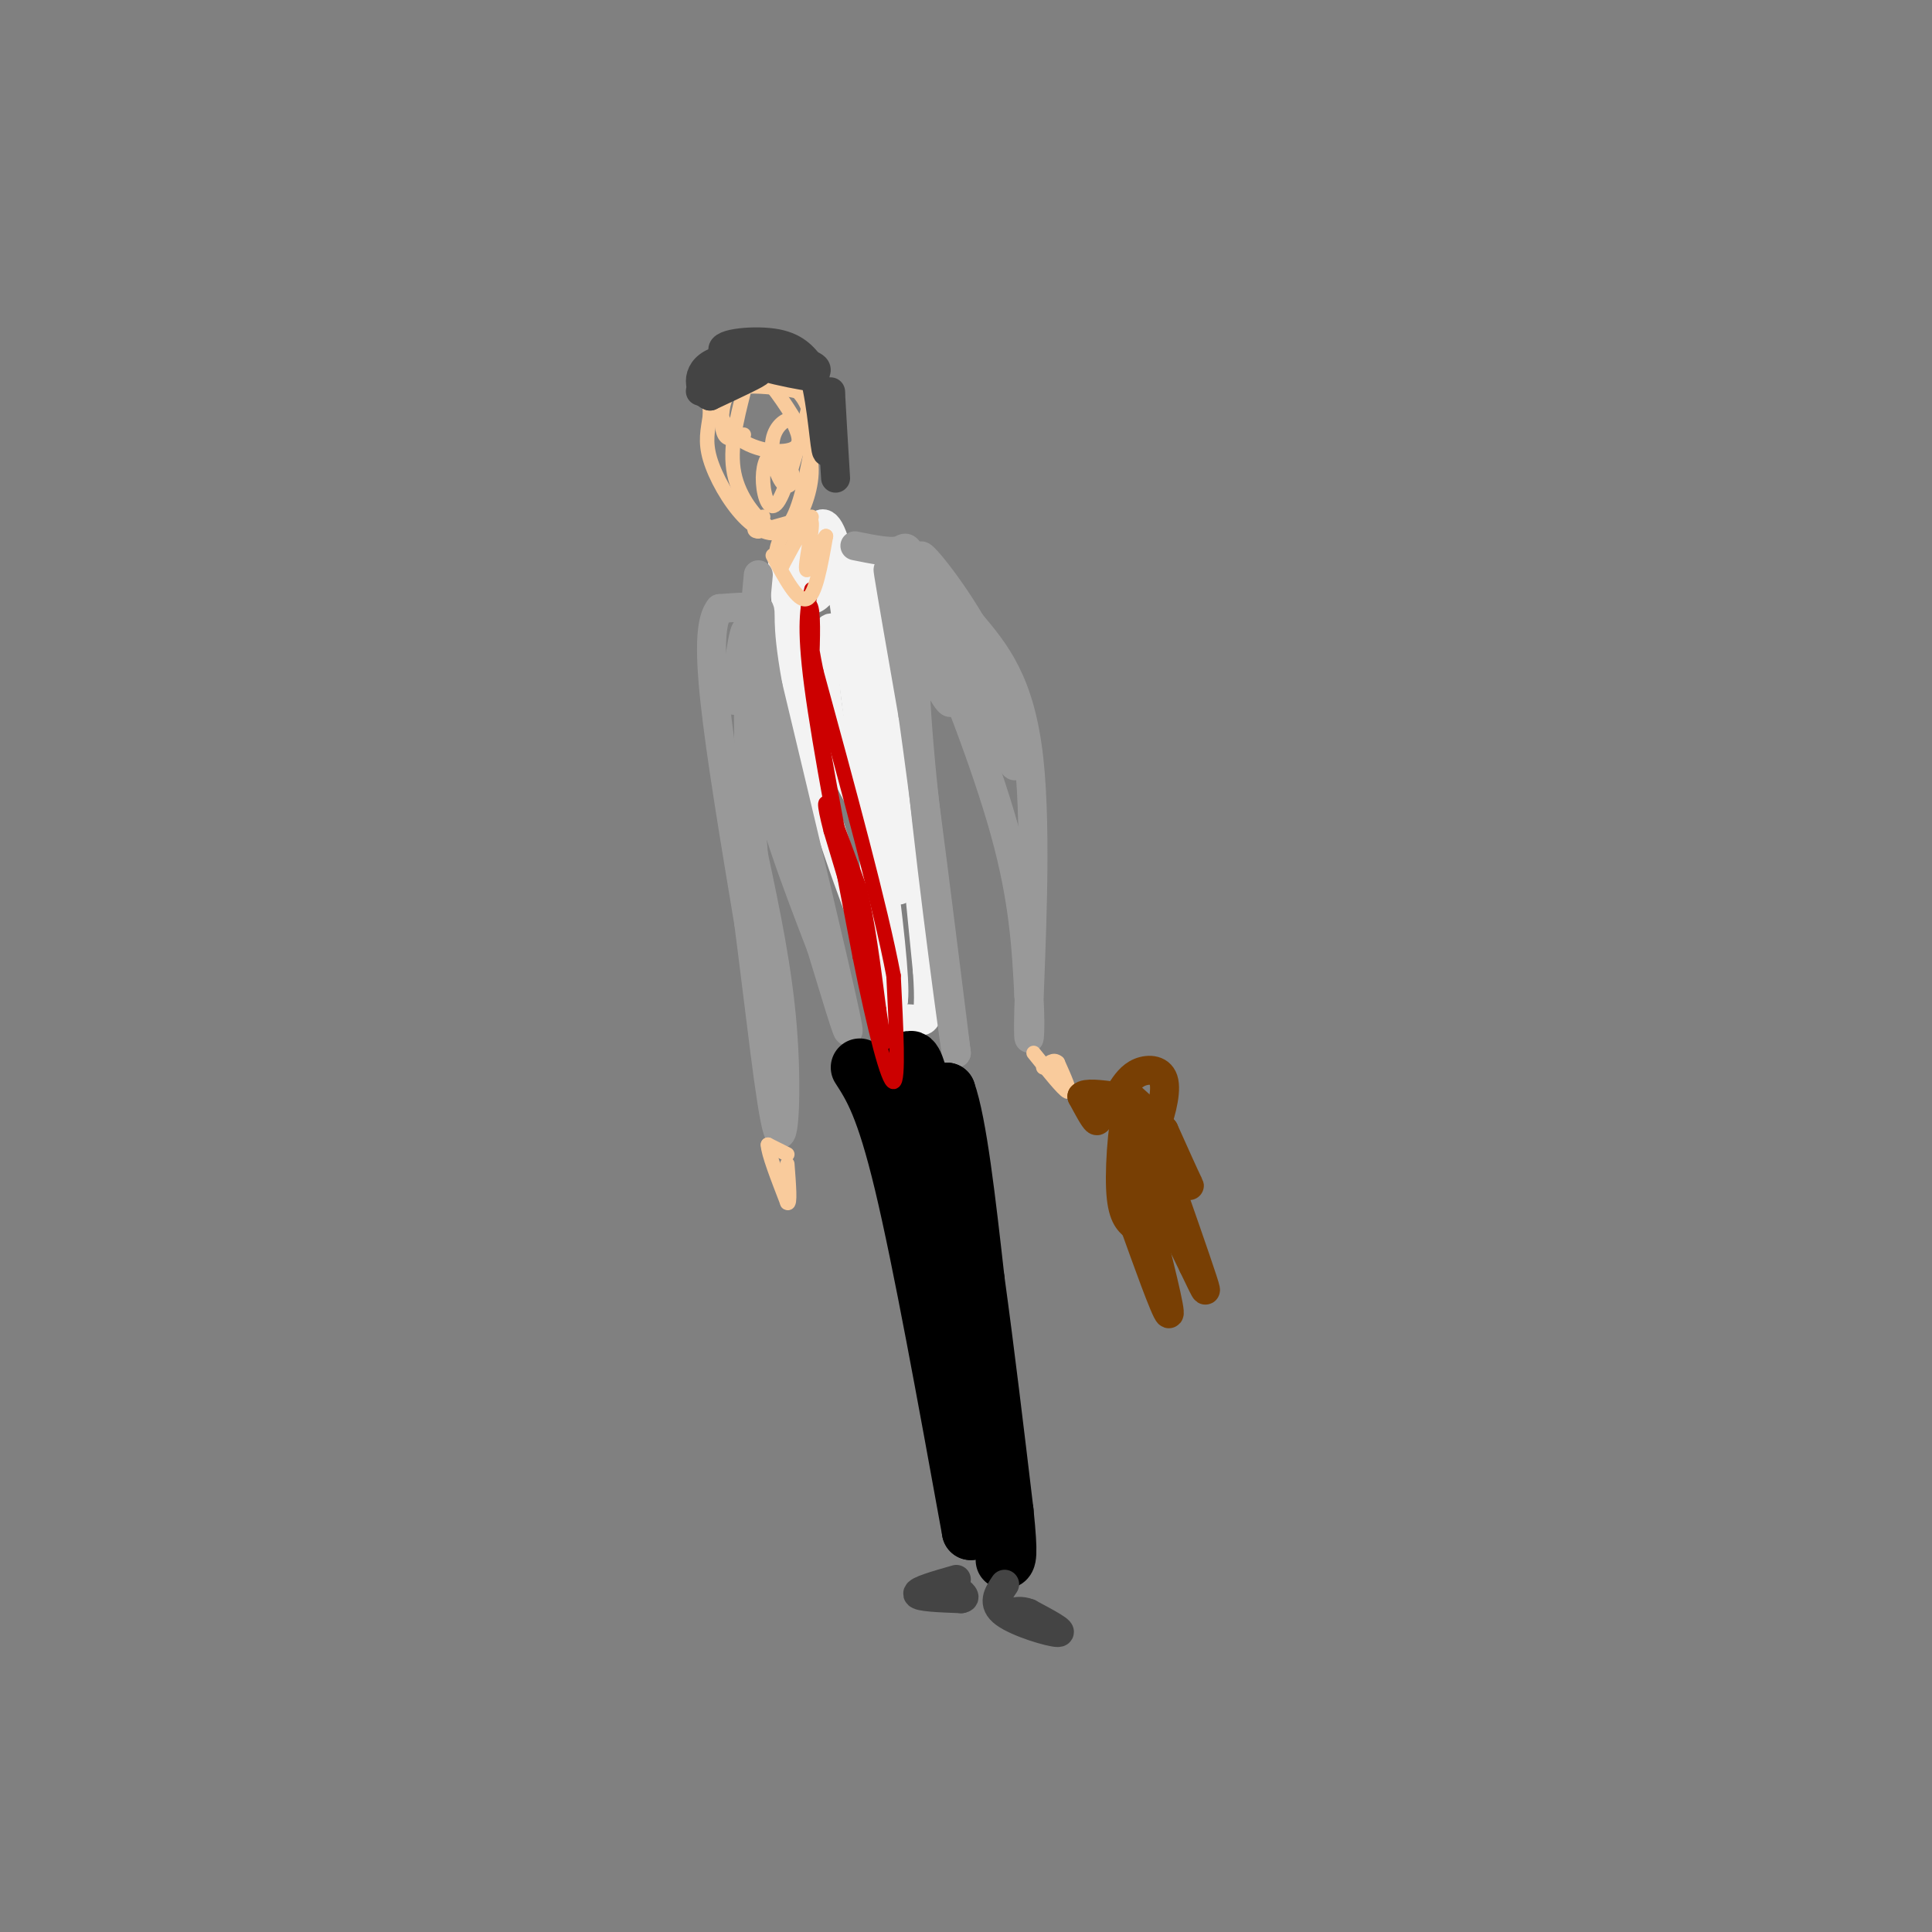 <svg viewBox='0 0 400 400' version='1.1' xmlns='http://www.w3.org/2000/svg' xmlns:xlink='http://www.w3.org/1999/xlink'><rect x="0" y="0" width="400" height="400" fill="#808080" stroke="none"/><g fill='none' stroke='#f3f3f3' stroke-width='6' stroke-linecap='round' stroke-linejoin='round'><path d='M162,116c1.083,13.417 2.167,26.833 6,42c3.833,15.167 10.417,32.083 17,49'/><path d='M185,207c0.833,-7.500 -5.583,-50.750 -12,-94'/><path d='M173,113c-3.556,-12.356 -6.444,3.756 -6,9c0.444,5.244 4.222,-0.378 8,-6'/><path d='M175,116c2.889,0.089 6.111,3.311 9,18c2.889,14.689 5.444,40.844 8,67'/><path d='M192,201c0.881,12.524 -0.917,10.333 -3,10c-2.083,-0.333 -4.452,1.190 -6,-8c-1.548,-9.190 -2.274,-29.095 -3,-49'/><path d='M180,154c-2.179,-13.976 -6.125,-24.417 -8,-24c-1.875,0.417 -1.679,11.690 0,20c1.679,8.310 4.839,13.655 8,19'/><path d='M180,169c-0.405,-8.833 -5.417,-40.417 -5,-46c0.417,-5.583 6.262,14.833 9,29c2.738,14.167 2.369,22.083 2,30'/><path d='M186,182c0.333,4.667 0.167,1.333 0,-2'/></g>
<g fill='none' stroke='#999999' stroke-width='6' stroke-linecap='round' stroke-linejoin='round'><path d='M157,119c-1.083,11.583 -2.167,23.167 0,36c2.167,12.833 7.583,26.917 13,41'/><path d='M170,196c3.844,12.511 6.956,23.289 5,14c-1.956,-9.289 -8.978,-38.644 -16,-68'/><path d='M159,142c-2.578,-14.133 -1.022,-15.467 -2,-16c-0.978,-0.533 -4.489,-0.267 -8,0'/><path d='M149,126c-1.778,2.178 -2.222,7.622 -1,19c1.222,11.378 4.111,28.689 7,46'/><path d='M155,191c2.310,17.667 4.583,38.833 6,43c1.417,4.167 1.976,-8.667 1,-21c-0.976,-12.333 -3.488,-24.167 -6,-36'/><path d='M156,177c-1.167,-13.500 -1.083,-29.250 -1,-45'/><path d='M155,132c-0.667,-5.333 -1.833,3.833 -3,13'/><path d='M177,113c3.619,0.738 7.238,1.476 9,1c1.762,-0.476 1.667,-2.167 4,5c2.333,7.167 7.095,23.190 7,26c-0.095,2.810 -5.048,-7.595 -10,-18'/><path d='M187,127c-2.444,-5.867 -3.556,-11.533 -3,-8c0.556,3.533 2.778,16.267 5,29'/><path d='M189,148c2.333,16.500 5.667,43.250 9,70'/><path d='M198,218c-0.095,0.155 -4.833,-34.458 -7,-56c-2.167,-21.542 -1.762,-30.012 -1,-33c0.762,-2.988 1.881,-0.494 3,2'/><path d='M193,131c3.578,7.911 11.022,26.689 15,41c3.978,14.311 4.489,24.156 5,34'/><path d='M213,206c0.631,8.702 -0.292,13.458 0,3c0.292,-10.458 1.798,-36.131 0,-52c-1.798,-15.869 -6.899,-21.935 -12,-28'/><path d='M201,129c-5.119,-8.762 -11.917,-16.667 -10,-13c1.917,3.667 12.548,18.905 17,27c4.452,8.095 2.726,9.048 1,10'/><path d='M209,153c0.778,3.689 2.222,7.911 0,4c-2.222,-3.911 -8.111,-15.956 -14,-28'/></g>
<g fill='none' stroke='#000000' stroke-width='12' stroke-linecap='round' stroke-linejoin='round'><path d='M178,221c2.583,4.000 5.167,8.000 9,24c3.833,16.000 8.917,44.000 14,72'/><path d='M201,317c0.667,-3.000 -4.667,-46.500 -10,-90'/><path d='M191,227c-2.578,-14.222 -4.022,-4.778 -3,-1c1.022,3.778 4.511,1.889 8,0'/><path d='M196,226c2.333,6.500 4.167,22.750 6,39'/><path d='M202,265c2.000,14.500 4.000,31.250 6,48'/><path d='M208,313c1.000,9.667 0.500,9.833 0,10'/></g>
<g fill='none' stroke='#cc0000' stroke-width='3' stroke-linecap='round' stroke-linejoin='round'><path d='M168,122c-0.833,3.667 -1.667,7.333 0,20c1.667,12.667 5.833,34.333 10,56'/><path d='M178,198c3.111,15.467 5.889,26.133 7,26c1.111,-0.133 0.556,-11.067 0,-22'/><path d='M185,202c-2.667,-14.167 -9.333,-38.583 -16,-63'/><path d='M169,139c-2.711,-13.311 -1.489,-15.089 -1,-13c0.489,2.089 0.244,8.044 0,14'/><path d='M168,140c1.500,10.833 5.250,30.917 9,51'/><path d='M177,191c2.289,11.933 3.511,16.267 4,17c0.489,0.733 0.244,-2.133 0,-5'/><path d='M181,203c-1.500,-6.000 -5.250,-18.500 -9,-31'/><path d='M172,172c-1.667,-6.422 -1.333,-6.978 0,-4c1.333,2.978 3.667,9.489 6,16'/><path d='M178,184c1.667,6.833 2.833,15.917 4,25'/><path d='M182,209c0.833,5.333 0.917,6.167 1,7'/></g>
<g fill='none' stroke='#f9cb9c' stroke-width='3' stroke-linecap='round' stroke-linejoin='round'><path d='M160,115c2.583,4.833 5.167,9.667 7,9c1.833,-0.667 2.917,-6.833 4,-13'/><path d='M171,111c-0.417,0.274 -3.458,7.458 -4,7c-0.542,-0.458 1.417,-8.560 1,-10c-0.417,-1.440 -3.208,3.780 -6,9'/><path d='M162,117c-1.417,0.310 -1.958,-3.417 0,-6c1.958,-2.583 6.417,-4.024 6,-4c-0.417,0.024 -5.708,1.512 -11,3'/><path d='M157,110c-1.667,0.000 -0.333,-1.500 1,-3'/><path d='M154,81c-1.511,5.956 -3.022,11.911 -2,17c1.022,5.089 4.578,9.311 7,11c2.422,1.689 3.711,0.844 5,0'/><path d='M164,109c1.805,-1.932 3.818,-6.764 4,-11c0.182,-4.236 -1.467,-7.878 -4,-12c-2.533,-4.122 -5.951,-8.725 -9,-11c-3.049,-2.275 -5.728,-2.221 -7,0c-1.272,2.221 -1.136,6.611 -1,11'/><path d='M147,86c-0.451,3.096 -1.080,5.335 0,9c1.080,3.665 3.868,8.756 7,12c3.132,3.244 6.609,4.641 9,2c2.391,-2.641 3.695,-9.321 5,-16'/><path d='M168,93c0.698,-5.121 -0.056,-9.925 -4,-13c-3.944,-3.075 -11.078,-4.422 -14,-2c-2.922,2.422 -1.633,8.614 2,12c3.633,3.386 9.609,3.968 12,3c2.391,-0.968 1.195,-3.484 0,-6'/><path d='M164,87c-0.980,-0.579 -3.431,0.974 -4,4c-0.569,3.026 0.744,7.525 2,9c1.256,1.475 2.455,-0.074 2,-2c-0.455,-1.926 -2.565,-4.227 -4,-4c-1.435,0.227 -2.194,2.984 -2,6c0.194,3.016 1.341,6.290 3,4c1.659,-2.290 3.829,-10.145 6,-18'/><path d='M167,86c1.004,-3.838 0.515,-4.432 -2,-5c-2.515,-0.568 -7.056,-1.111 -10,-1c-2.944,0.111 -4.293,0.876 -5,3c-0.707,2.124 -0.774,5.607 0,7c0.774,1.393 2.387,0.697 4,0'/><path d='M163,239c0.000,0.000 -4.000,-2.000 -4,-2'/><path d='M159,237c0.000,1.667 2.000,6.833 4,12'/><path d='M163,249c0.667,0.667 0.333,-3.667 0,-8'/><path d='M214,218c3.083,3.833 6.167,7.667 7,8c0.833,0.333 -0.583,-2.833 -2,-6'/><path d='M219,220c-0.833,-0.833 -1.917,0.083 -3,1'/></g>
<g fill='none' stroke='#783f04' stroke-width='6' stroke-linecap='round' stroke-linejoin='round'><path d='M227,229c0.250,1.667 0.500,3.333 0,3c-0.500,-0.333 -1.750,-2.667 -3,-5'/><path d='M224,227c0.667,-0.833 3.833,-0.417 7,0'/><path d='M231,227c0.333,0.222 -2.333,0.778 -2,2c0.333,1.222 3.667,3.111 7,5'/><path d='M236,234c1.574,1.335 2.010,2.172 3,0c0.990,-2.172 2.536,-7.354 2,-10c-0.536,-2.646 -3.153,-2.756 -5,-2c-1.847,0.756 -2.923,2.378 -4,4'/><path d='M232,226c1.156,2.178 6.044,5.622 7,6c0.956,0.378 -2.022,-2.311 -5,-5'/><path d='M234,227c-1.356,3.089 -2.244,13.311 -2,19c0.244,5.689 1.622,6.844 3,8'/><path d='M235,254c2.244,6.222 6.356,17.778 7,18c0.644,0.222 -2.178,-10.889 -5,-22'/><path d='M237,250c-1.356,-5.822 -2.244,-9.378 -2,-10c0.244,-0.622 1.622,1.689 3,4'/><path d='M238,244c2.000,3.667 5.500,10.833 9,18'/><path d='M247,262c2.244,4.622 3.356,7.178 2,3c-1.356,-4.178 -5.178,-15.089 -9,-26'/><path d='M240,239c-2.644,-5.511 -4.756,-6.289 -4,-5c0.756,1.289 4.378,4.644 8,8'/><path d='M244,242c1.911,2.400 2.689,4.400 2,3c-0.689,-1.400 -2.844,-6.200 -5,-11'/><path d='M241,234c-1.333,-1.833 -2.167,-0.917 -3,0'/></g>
<g fill='none' stroke='#444444' stroke-width='6' stroke-linecap='round' stroke-linejoin='round'><path d='M145,81c5.833,-2.083 11.667,-4.167 12,-4c0.333,0.167 -4.833,2.583 -10,5'/><path d='M147,82c-2.369,-0.774 -3.292,-5.208 1,-7c4.292,-1.792 13.798,-0.940 18,0c4.202,0.940 3.101,1.970 2,3'/><path d='M168,78c-4.262,-0.488 -15.917,-3.208 -18,-5c-2.083,-1.792 5.405,-2.655 10,-2c4.595,0.655 6.298,2.827 8,5'/><path d='M168,76c1.867,4.911 2.533,14.689 3,17c0.467,2.311 0.733,-2.844 1,-8'/><path d='M172,85c0.111,-2.667 -0.111,-5.333 0,-3c0.111,2.333 0.556,9.667 1,17'/><path d='M198,327c-4.083,1.167 -8.167,2.333 -8,3c0.167,0.667 4.583,0.833 9,1'/><path d='M199,331c1.333,-0.167 0.167,-1.083 -1,-2'/><path d='M208,328c-1.356,2.000 -2.711,4.000 0,6c2.711,2.000 9.489,4.000 11,4c1.511,0.000 -2.244,-2.000 -6,-4'/><path d='M213,334c-1.667,-0.667 -2.833,-0.333 -4,0'/></g>
</svg>